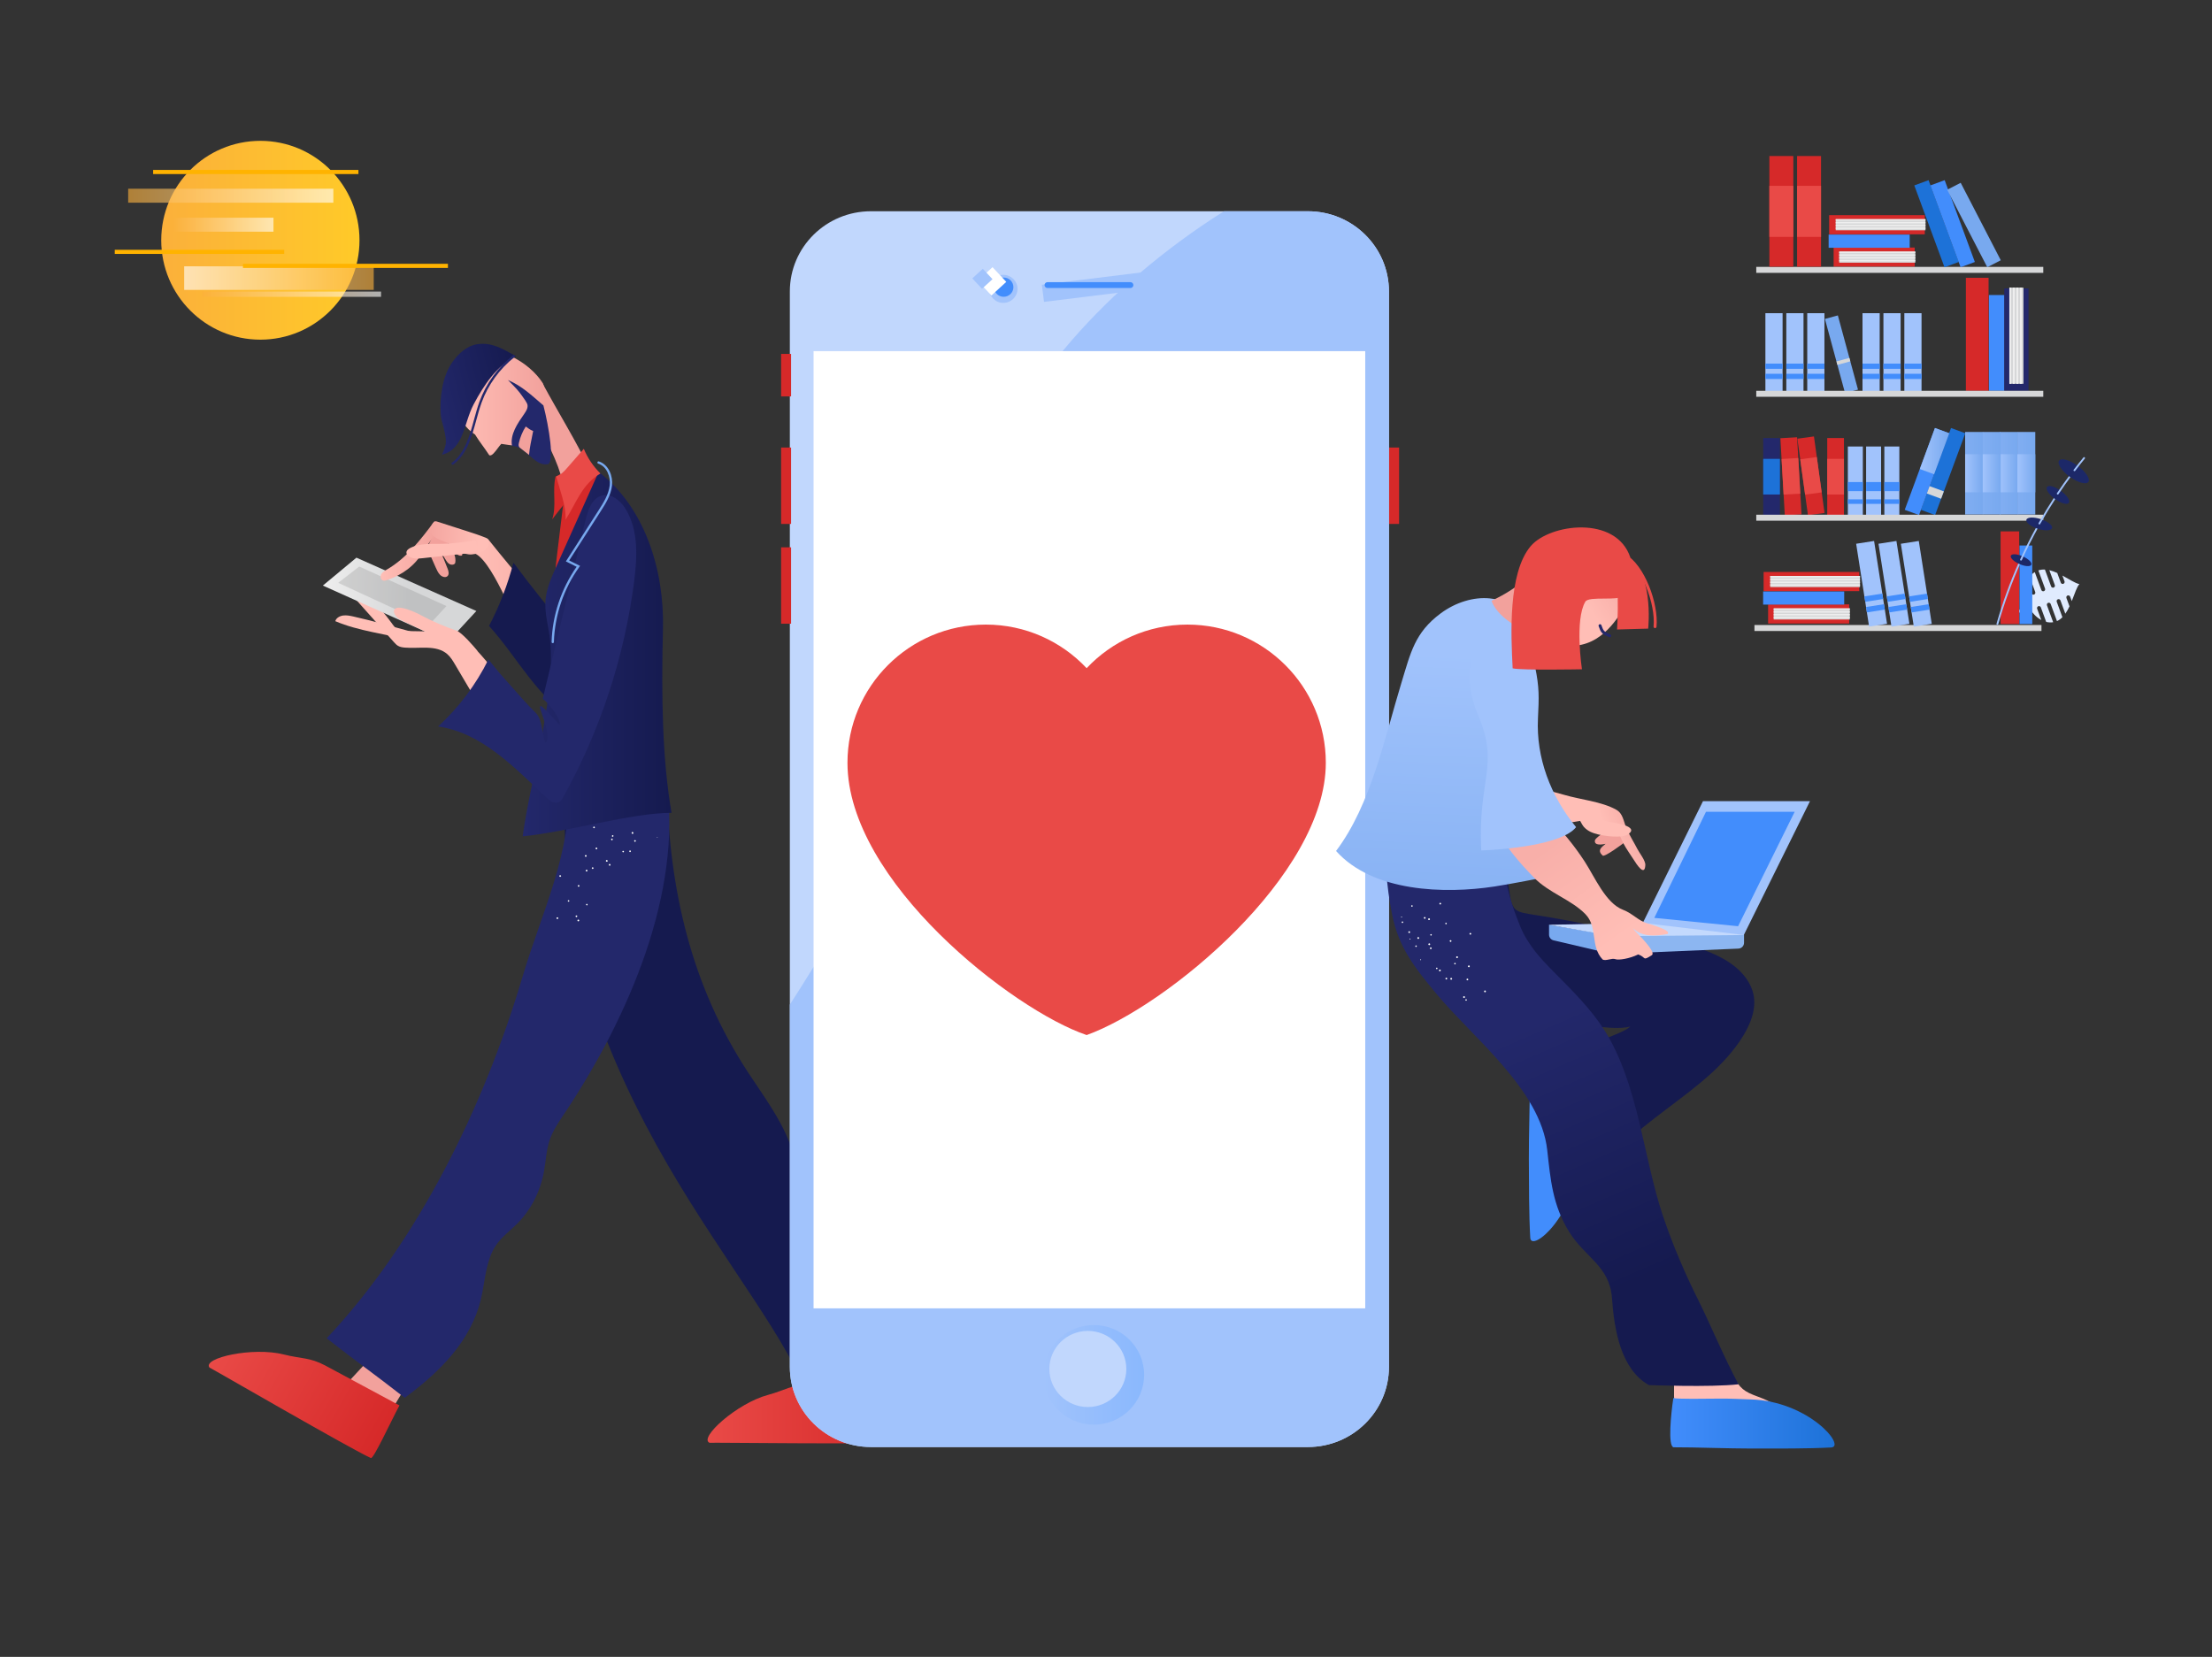 <svg width="586" height="439" viewBox="0 0 586 439" fill="none" xmlns="http://www.w3.org/2000/svg">
<rect x="0" y="0" width="586" height="439" fill="#333333" stroke="none"/>
<path d="M147.173 126.315C146.269 129.867 147.512 134.163 146.274 137.614C147.851 135.637 150.612 131.696 152.866 130.54C152.519 129.358 151.336 123.305 150.412 124.123C149.513 124.92 148.713 125.567 147.173 126.315Z" fill="#D62929"/>
<path d="M119.186 139.907C117.79 140.313 116.395 140.718 114.999 141.124C114.879 140.886 115.074 140.556 115.341 140.544C114.708 141.888 114.076 143.232 113.443 144.577C113.342 144.792 113.238 145.017 113.247 145.254C113.254 145.445 113.332 145.625 113.409 145.8C114.083 147.322 114.756 148.843 115.43 150.364C115.739 151.063 116.059 151.777 116.597 152.322C117.12 152.852 118.061 153.157 118.578 152.62C119.033 152.146 118.843 151.374 118.614 150.759C117.983 149.06 117.277 147.389 116.498 145.752C117.003 146.578 117.508 147.403 118.013 148.229C118.3 148.701 118.609 149.192 119.092 149.462C119.574 149.733 120.284 149.686 120.573 149.216C120.994 147.357 119.805 145.553 118.676 144.014C119.473 144.356 119.857 145.235 120.308 145.973C120.758 146.713 121.555 147.444 122.386 147.196C122.829 145.897 122.158 144.487 121.345 143.38C120.532 142.273 119.531 141.235 119.186 139.907Z" fill="#F2A19C"/>
<path d="M154.535 176.255C153.767 176.222 152.964 176.179 152.301 175.792C151.719 175.454 145.292 174.601 143.326 172.928C142.857 172.528 139.674 170.434 138.412 168.285C136.67 165.319 129.979 147.206 125.176 146.456C125.594 145.472 128.866 143.802 129.284 142.818C133.128 147.619 136.956 152.323 141.137 156.836C145.534 161.585 150.143 166.193 155.445 169.912C156.771 170.841 158.136 171.712 159.463 172.639C160.076 173.067 160.703 173.533 161.031 174.203C161.359 174.874 161.277 175.803 160.654 176.216C160.242 176.489 159.71 176.477 159.216 176.456C157.656 176.39 156.095 176.322 154.535 176.255Z" fill="url(#paint0_linear_330_456)"/>
<path d="M148.008 167.605C148.583 171.338 149.158 175.069 149.732 178.801C154.985 176.324 160.546 174.497 166.247 173.372C165.385 159.163 163.593 145.01 160.884 131.034C160.621 129.673 160.326 128.263 159.496 127.151C157.445 124.408 152.613 124.971 150.745 127.841C149.724 129.41 149.473 131.34 149.248 133.197C148.712 137.619 148.177 142.039 147.64 146.461C147.226 149.875 146.812 153.3 146.853 156.739C146.897 160.384 147.453 164.002 148.008 167.605Z" fill="#D62929"/>
<path d="M161.385 190.064C163.492 188.149 161.442 181.042 159.762 178.745C158.082 176.448 145.157 161.363 136.018 149.082C134.513 154.887 132.34 160.521 129.556 165.836C137.854 175.107 141.101 183.596 154.894 193.702C157.076 195.301 159.385 191.883 161.385 190.064Z" fill="#151A4F"/>
<path d="M215.544 350.825C216.182 351.471 223.105 353.633 224.006 353.754C227.942 354.287 234.512 353.573 234.631 353.674C234.745 353.772 237.556 368.813 236.921 375.271C234.112 375.592 231.635 375.847 228.827 376.168C227.742 376.292 226.612 376.412 225.58 376.053C226.106 371.421 217.367 353.588 215.544 350.825Z" fill="#F2A19C"/>
<path d="M236.652 363.258C226.427 364.622 222.264 363.806 212.065 365.343C204.379 348.587 185.727 326.092 171.122 298.199C152.026 261.73 148.885 236.631 149.573 204.643C156.997 208.286 168.747 211.061 176.599 208.457C177.402 235.951 183.067 261.009 198.125 284.062C202.116 290.174 206.599 296.078 209.203 302.894C211.59 309.14 212.33 315.992 215.389 321.94C218.39 327.777 223.394 332.304 227.297 337.585C232.789 345.018 236.079 354.046 236.652 363.258Z" fill="#151A4F"/>
<path d="M149.152 128.034C147.758 122.057 144.707 116.616 141.693 111.265C141.403 110.75 141.111 110.234 140.821 109.719C140.726 109.549 140.627 109.369 140.631 109.173C140.639 108.862 140.898 108.623 141.134 108.418C142.978 106.812 142.611 103.723 143.727 101.551C147.743 109.028 152.909 117.344 156.086 124.174C153.665 125.249 151.341 126.543 149.152 128.034Z" fill="#F2A19C"/>
<path d="M143.979 108.904C144.099 107.001 144.68 102.868 143.668 101.32C142.074 98.882 139.168 96.146 135.245 94.306C130.441 92.053 127.095 95.316 123.807 99.469C123.144 100.308 122.537 101.199 122.08 102.165C120.301 105.929 121.14 110.763 124.085 113.713C124.627 114.256 125.221 114.723 125.849 115.135C126.962 116.965 128.273 118.551 129.592 120.578C130.195 121.082 131.317 119.504 131.928 118.676C132.233 118.261 132.522 117.916 132.801 117.604C134.124 117.835 135.466 117.993 136.779 118.129C139.66 118.428 142.289 121.341 144.185 119.16C145.484 117.666 143.855 110.877 143.979 108.904Z" fill="url(#paint1_linear_330_456)"/>
<path d="M118.14 99.174C116.337 103.935 116.567 109.767 116.955 111.17C118.608 117.143 118.37 117.538 117.078 120.475C122.955 119.026 122.8 112.174 125.497 107.101C128.194 102.029 131.55 96.932 136.707 94.374C133.309 92.528 130.453 90.641 126.497 91.189C122.719 91.713 119.486 95.618 118.14 99.174Z" fill="url(#paint2_linear_330_456)"/>
<path d="M119.905 123.145C119.814 123.145 119.723 123.104 119.663 123.026C119.562 122.892 119.587 122.703 119.72 122.601C123.186 119.962 124.401 115.514 125.576 111.213C126.01 109.623 126.459 107.98 127.016 106.444C128.745 101.673 131.897 97.312 135.89 94.166C136.023 94.062 136.215 94.084 136.318 94.215C136.422 94.346 136.4 94.537 136.268 94.641C132.362 97.719 129.28 101.984 127.588 106.651C127.04 108.164 126.594 109.795 126.163 111.372C124.961 115.772 123.718 120.321 120.089 123.083C120.035 123.125 119.97 123.145 119.905 123.145Z" fill="#23286B"/>
<path d="M138.91 109.613C139.406 108.9 139.915 108.069 139.728 107.221C139.595 106.618 138.66 105.389 138.303 104.884C137.391 103.595 136.763 102.873 134.553 100.687C138.419 102.357 140.746 104.696 143.958 107.413C145.411 113.032 147.016 122.647 145.086 122.995C141.489 123.61 139.302 118.174 135.652 118.18C135.064 115.093 137.113 112.196 138.91 109.613Z" fill="#23286B"/>
<path d="M137.46 118.267C137.34 117.989 137.394 117.67 137.459 117.374C137.805 115.826 138.426 114.339 139.286 113.003C140.224 113.657 140.193 113.747 141.245 114.198C140.668 117.187 140.332 118.437 140.155 120.532C139.428 119.965 138.702 119.397 137.975 118.83C137.772 118.671 137.562 118.503 137.46 118.267Z" fill="#F2A19C"/>
<path d="M94.141 155.098C93.549 154.683 92.429 155.541 92.525 156.254C92.622 156.969 93.124 157.552 93.605 158.09C97.174 162.09 100.745 166.089 104.314 170.089C104.66 170.475 105.012 170.868 105.461 171.128C105.984 171.43 106.598 171.529 107.199 171.582C111.083 171.926 115.565 170.76 118.498 173.319C119.379 174.089 119.989 175.114 120.584 176.122C123.664 181.338 126.744 186.553 129.824 191.769C130.93 189.222 131.751 186.553 132.268 183.826C132.507 182.559 132.678 181.226 132.277 180.001C131.976 179.079 131.374 178.289 130.771 177.528C128.603 174.794 126.284 172.18 123.826 169.702C123.16 169.03 122.467 168.357 121.611 167.952C120.513 167.431 119.253 167.4 118.037 167.379C114.439 167.317 110.841 167.255 107.244 167.192C106.652 167.181 106.045 167.169 105.493 166.957C104.749 166.673 103.726 164.951 102.51 163.435C99.724 159.966 98.249 157.978 94.141 155.098Z" fill="#FFBEB6"/>
<path d="M118.677 170.039L85.529 155.149L94.426 147.755L126.201 161.888L118.677 170.039Z" fill="url(#paint3_linear_330_456)"/>
<path opacity="0.25" d="M113.681 165.547L89.594 154.421L95.171 150.104L118.271 160.574L113.681 165.547Z" fill="#808080"/>
<path d="M187.968 382.274C185.031 381.006 195.203 371.811 203.436 369.593C207.986 368.367 209.689 366.883 214.401 366.764C219.734 366.629 231.405 366.468 236.737 366.333C236.884 371.801 237.8 382.274 237.016 382.176C231.567 382.715 188.653 382.177 187.968 382.274Z" fill="url(#paint4_linear_330_456)"/>
<path d="M105.019 350.208C105.256 351.083 105.327 355.012 106.053 355.561C109.216 357.954 106.217 359.369 109.381 361.762C109.504 361.855 109.634 361.958 109.686 362.102C109.737 362.243 110.257 362.635 110.184 362.766C106.628 369.132 102.812 374.462 100.83 379.751C98.225 378.654 95.622 377.557 93.018 376.46C92.011 376.036 86.935 373.674 86.215 372.855C88.961 369.081 105.243 353.506 105.019 350.208Z" fill="#F2A19C"/>
<path d="M55.492 362.343C53.561 359.799 66.957 356.78 75.221 358.886C79.787 360.049 82.003 359.592 86.164 361.798C90.874 364.295 101.113 369.876 105.822 372.373C103.249 377.205 98.876 386.772 98.243 386.304C93.232 384.099 56.136 362.594 55.492 362.343Z" fill="url(#paint5_linear_330_456)"/>
<path d="M131.379 329.967C129.022 333.458 128.591 338.044 127.811 342.326C125.834 353.182 118.787 361.867 107.225 370.356C98.955 363.892 94.805 361.054 86.535 354.59C110.535 329.125 128.12 293.573 138.498 258.561C143.422 241.952 151.628 225.606 150.568 208.028C159.691 209.06 167.975 210.917 176.599 207.447C180.657 236.148 166.95 268.906 149.561 294.98C148.052 297.242 146.466 299.505 145.592 302.15C144.704 304.835 144.603 307.754 144.08 310.556C143.105 315.779 140.6 320.634 137.04 324.202C135.134 326.112 132.919 327.686 131.379 329.967Z" fill="#23286B"/>
<path d="M147.266 150.353C151.04 141.918 154.816 133.482 158.591 125.047C170.864 134.387 176.019 151.148 175.63 166.531C175.17 184.706 175.477 201.436 177.903 215.367C167.429 215.346 150.636 220.383 138.465 221.596C140.458 206.255 148.158 182.135 145.344 166.922C144.854 164.273 144.289 161.591 144.526 158.907C144.79 155.911 146.037 153.1 147.266 150.353Z" fill="url(#paint6_linear_330_456)"/>
<path d="M143.777 185.164C147.545 169.451 151.365 153.442 155.134 137.729C155.769 135.077 156.833 131.968 159.485 131.293C162.03 130.645 164.476 132.735 165.819 134.986C169.151 140.573 168.825 147.541 168 153.989C165.444 173.97 159.051 193.457 149.271 211.086C148.959 211.648 148.61 212.24 148.028 212.517C146.902 213.052 145.648 212.149 144.74 211.297C136.255 203.345 127.593 194.108 116.059 192.486C121.547 187.45 126.093 181.398 129.396 174.731C132.087 178.077 132.087 178.077 135.357 181.743C137.142 183.744 139.803 186.807 141.734 188.668C143.665 190.528 143.327 192.977 144.432 196.814C146.558 195.429 142.47 187.202 143.124 187.202C143.043 186.142 147.005 190.822 148.24 192.019C148.682 191.029 146.178 186.925 143.777 185.164Z" fill="#23286B"/>
<path d="M121.373 173.743C122.251 172.852 127.142 173.382 126.394 172.379C125.562 171.266 122.243 167.498 120.916 167.074C118.455 166.286 114.236 164.487 111.973 163.242C109.711 161.997 105.703 160.253 104.597 161.359C103.868 162.089 104.878 163.421 105.734 163.998C106.589 164.575 112.107 167.021 113.005 167.528C117.57 170.105 117.512 170.312 121.373 173.743Z" fill="#FFBEB6"/>
<path d="M146.437 170.408C146.434 170.408 146.431 170.408 146.428 170.408C146.26 170.403 146.128 170.263 146.132 170.096C146.336 163.023 148.689 155.96 152.764 150.164L149.91 148.751L158.576 135.214C159.831 133.255 161.252 131.033 161.529 128.583C161.781 126.363 160.793 123.593 158.469 122.834C158.309 122.782 158.222 122.61 158.274 122.452C158.326 122.293 158.501 122.206 158.658 122.258C161.289 123.117 162.413 126.193 162.135 128.65C161.842 131.241 160.379 133.524 159.09 135.539L150.787 148.508L153.674 149.936L153.466 150.226C149.333 155.978 146.944 163.041 146.74 170.112C146.736 170.277 146.601 170.408 146.437 170.408Z" fill="#78A9EF"/>
<path d="M101.426 153.794C101.77 153.924 102.156 153.821 102.504 153.705C106.38 152.419 110.035 149.86 111.96 146.272C112.503 145.259 115.284 141.769 115.868 140.849C116.451 139.928 116.155 138.341 115.085 138.122C111.483 142.924 107.736 147.855 102.538 150.872C101.967 151.203 101.353 151.537 101.023 152.107C100.691 152.676 100.809 153.56 101.426 153.794Z" fill="url(#paint7_linear_330_456)"/>
<path d="M129.467 143.675C129.432 145.495 127.916 146.609 124.874 146.912C124.184 146.98 121.867 146.579 121.374 145.85C119.845 143.588 116.262 143.582 114.376 141.606C113.541 140.731 113.901 139.871 114.584 138.769C114.703 138.46 115.321 138.042 115.637 138.144C118.269 138.988 120.901 139.832 123.532 140.677C125.253 141.23 126.977 141.783 128.653 142.46C128.895 142.557 129.148 142.667 129.299 142.879C129.459 143.104 129.472 143.399 129.467 143.675Z" fill="url(#paint8_linear_330_456)"/>
<path d="M108.665 145.195C108.17 145.446 107.636 145.871 107.667 146.454C107.687 146.841 107.961 147.162 108.263 147.381C109.312 148.142 110.695 148.034 111.958 147.898C115.309 147.536 118.66 147.172 122.011 146.81C123.573 146.641 125.179 146.458 126.57 145.681C126.444 145.034 126.318 144.386 126.192 143.739C126.164 143.595 126.131 143.442 126.028 143.344C125.89 143.214 125.682 143.23 125.499 143.254C122.746 143.619 119.99 144.037 117.216 144.098C114.32 144.161 111.278 143.867 108.665 145.195Z" fill="#FFBEB6"/>
<path d="M147.354 126.194C148.2 129.631 150.033 133.943 149.823 137.716C152.927 132.818 154.092 128.45 159.066 125.452C157.179 123.597 155.671 121.36 154.661 118.917C153.195 120.598 151.73 122.28 150.264 123.962C149.448 124.897 148.558 125.881 147.354 126.194Z" fill="#E94A47"/>
<path d="M88.829 164.583C95.018 167.227 102.03 167.902 108.606 169.688C109.423 169.91 110.287 170.152 111.118 169.974C111.949 169.797 112.674 169.01 112.354 168.314C110.822 167.887 109.29 167.461 107.758 167.034C103.088 165.734 98.416 164.433 93.672 163.36C92.757 163.153 91.809 162.953 90.876 163.086C89.945 163.22 89.025 163.773 88.829 164.583Z" fill="#FFBEB6"/>
<path d="M168.169 222.597C168.045 222.637 167.97 222.743 168.01 222.866C168.05 222.988 168.156 223.064 168.28 223.024C168.403 222.984 168.479 222.878 168.439 222.755C168.4 222.632 168.293 222.557 168.169 222.597ZM148.512 231.916C148.407 231.842 148.282 231.881 148.208 231.987C148.133 232.092 148.172 232.216 148.279 232.29C148.385 232.365 148.508 232.326 148.583 232.22C148.716 232.122 148.619 231.99 148.512 231.916ZM153.404 234.534C153.298 234.46 153.174 234.499 153.1 234.605C153.025 234.71 153.065 234.834 153.171 234.909C153.277 234.983 153.401 234.944 153.475 234.838C153.542 234.789 153.51 234.609 153.404 234.534ZM157.864 224.605C157.789 224.711 157.772 224.826 157.812 224.949C157.918 225.023 158.033 225.041 158.157 225.001C158.232 224.896 158.249 224.781 158.201 224.715C158.112 224.526 157.997 224.509 157.864 224.605ZM161.375 228.948C161.3 229.053 161.282 229.168 161.323 229.292C161.428 229.366 161.543 229.384 161.668 229.344C161.742 229.238 161.76 229.123 161.711 229.057C161.623 228.869 161.451 228.842 161.375 228.948ZM147.691 243.042C147.576 243.025 147.444 243.121 147.427 243.236C147.409 243.351 147.506 243.483 147.621 243.5C147.737 243.518 147.869 243.421 147.886 243.306C147.904 243.191 147.806 243.059 147.691 243.042ZM153.244 243.651C153.128 243.634 152.996 243.731 152.979 243.845C152.962 243.96 153.059 244.092 153.174 244.109C153.289 244.126 153.421 244.03 153.438 243.915C153.456 243.801 153.359 243.668 153.244 243.651ZM162.187 221.337C162.121 221.385 162.037 221.549 162.143 221.623C162.192 221.689 162.356 221.773 162.43 221.666C162.497 221.618 162.581 221.455 162.474 221.38C162.435 221.257 162.32 221.239 162.187 221.337ZM164.969 225.451C164.902 225.499 164.819 225.662 164.925 225.737C164.973 225.803 165.08 225.878 165.212 225.78C165.278 225.732 165.353 225.625 165.255 225.494C165.15 225.42 165.035 225.402 164.969 225.451ZM150.678 238.515C150.563 238.497 150.44 238.537 150.422 238.652C150.405 238.767 150.453 238.833 150.56 238.908C150.675 238.925 150.798 238.885 150.816 238.77C150.832 238.655 150.793 238.533 150.678 238.515ZM155.528 239.486C155.413 239.468 155.29 239.508 155.272 239.623C155.254 239.738 155.303 239.804 155.41 239.879C155.525 239.896 155.648 239.856 155.666 239.741C155.683 239.627 155.643 239.504 155.528 239.486ZM157.124 229.826C157.018 229.751 156.894 229.791 156.82 229.897C156.745 230.002 156.785 230.126 156.891 230.2C156.997 230.275 157.121 230.235 157.195 230.129C157.271 230.024 157.23 229.9 157.124 229.826ZM157.482 219.039C157.376 218.965 157.252 219.004 157.177 219.11C157.103 219.215 157.142 219.339 157.248 219.414C157.354 219.488 157.478 219.449 157.553 219.343C157.627 219.238 157.587 219.114 157.482 219.039ZM162.228 222.222C162.123 222.147 161.998 222.187 161.924 222.293C161.849 222.398 161.889 222.522 161.995 222.596C162.101 222.671 162.225 222.631 162.299 222.526C162.374 222.42 162.335 222.296 162.228 222.222ZM167.042 225.356C166.936 225.281 166.812 225.321 166.737 225.426C166.663 225.532 166.702 225.656 166.808 225.73C166.914 225.805 167.038 225.765 167.113 225.659C167.13 225.544 167.09 225.422 167.042 225.356ZM152.645 242.564C152.522 242.604 152.446 242.71 152.486 242.833C152.526 242.956 152.633 243.031 152.756 242.991C152.879 242.951 152.955 242.845 152.915 242.723C152.933 242.608 152.77 242.524 152.645 242.564ZM174.268 221.942C174.171 221.809 174.056 221.792 173.923 221.89L174.268 221.942ZM155.441 230.449C155.326 230.431 155.194 230.528 155.177 230.643C155.159 230.757 155.256 230.89 155.371 230.907C155.487 230.924 155.619 230.828 155.636 230.713C155.654 230.598 155.556 230.466 155.441 230.449ZM155.215 226.547C155.1 226.529 154.967 226.626 154.95 226.741C154.933 226.855 155.03 226.988 155.145 227.005C155.26 227.022 155.384 226.982 155.41 226.811C155.427 226.696 155.33 226.564 155.215 226.547ZM160.777 227.861C160.662 227.843 160.529 227.94 160.512 228.055C160.495 228.169 160.535 228.293 160.707 228.319C160.823 228.336 160.955 228.24 161.03 228.133C160.989 228.01 160.892 227.878 160.777 227.861ZM167.672 220.47C167.566 220.396 167.442 220.435 167.367 220.541C167.292 220.647 167.332 220.771 167.429 220.902C167.535 220.976 167.659 220.937 167.791 220.84C167.818 220.668 167.778 220.545 167.672 220.47ZM168.333 222.681C168.218 222.663 168.152 222.712 168.085 222.76C168.068 222.875 168.116 222.941 168.165 223.007C168.28 223.025 168.346 222.976 168.412 222.928C168.431 222.812 168.39 222.69 168.333 222.681Z" fill="white"/>
<path d="M346.483 383.393H230.719C218.858 383.393 209.242 373.881 209.242 362.15V77.217C209.242 65.484 218.857 55.973 230.719 55.973H346.482C358.343 55.973 367.959 65.485 367.959 77.217V362.15C367.96 373.882 358.343 383.393 346.483 383.393Z" fill="#C1D7FD"/>
<path d="M265.798 80.251C267.873 80.251 269.556 78.587 269.556 76.534C269.556 74.481 267.873 72.817 265.798 72.817C263.722 72.817 262.04 74.481 262.04 76.534C262.04 78.587 263.722 80.251 265.798 80.251Z" fill="#A1C3FC"/>
<path d="M346.483 55.972H324.261C323.121 56.674 322.001 57.394 320.904 58.12C291.788 77.402 266.746 104.703 257.003 137.995C253.075 151.414 251.715 165.425 248.728 179.08C241.892 210.346 226.66 239.207 209.244 266.175V362.149C209.244 373.882 218.859 383.393 230.72 383.393H346.484C358.345 383.393 367.961 373.88 367.961 362.149V77.217C367.96 65.484 358.344 55.972 346.483 55.972Z" fill="#A1C3FC"/>
<path d="M289.76 377.463C297.127 377.463 303.099 371.556 303.099 364.27C303.099 356.983 297.127 351.076 289.76 351.076C282.394 351.076 276.422 356.983 276.422 364.27C276.422 371.556 282.394 377.463 289.76 377.463Z" fill="url(#paint9_linear_330_456)"/>
<path d="M276.004 75.438L302.737 72.138L303.311 76.686L276.577 79.985L276.004 75.438Z" fill="#A1C3FC"/>
<path d="M361.674 93.038H215.529V346.653H361.674V93.038Z" fill="white"/>
<path d="M288.189 372.8C293.819 372.8 298.383 368.285 298.383 362.715C298.383 357.146 293.819 352.631 288.189 352.631C282.559 352.631 277.994 357.146 277.994 362.715C277.994 368.285 282.559 372.8 288.189 372.8Z" fill="#C1D7FD"/>
<path d="M299.47 76.312H277.502C277.068 76.312 276.717 75.964 276.717 75.535C276.717 75.106 277.068 74.758 277.502 74.758H299.47C299.905 74.758 300.256 75.106 300.256 75.535C300.256 75.964 299.904 76.312 299.47 76.312Z" fill="#428DFC"/>
<path d="M265.891 78.632C267.315 78.632 268.469 77.49 268.469 76.082C268.469 74.673 267.315 73.531 265.891 73.531C264.467 73.531 263.312 74.673 263.312 76.082C263.312 77.49 264.467 78.632 265.891 78.632Z" fill="#428DFC"/>
<path d="M209.571 93.77H206.931V105.031H209.571V93.77Z" fill="#D62929"/>
<path d="M209.571 118.578H206.931V138.817H209.571V118.578Z" fill="#D62929"/>
<path d="M370.645 118.578H368.005V138.817H370.645V118.578Z" fill="#D62929"/>
<path d="M209.571 145.017H206.931V165.256H209.571V145.017Z" fill="#D62929"/>
<path d="M262.943 70.794L266.583 74.685L262.65 78.287L259.009 74.397L262.943 70.794Z" fill="white"/>
<path d="M260.362 71.216L262.937 73.966L260.156 76.512L257.582 73.762L260.362 71.216Z" fill="#A1C3FC"/>
<path d="M426.822 285.036C422.949 287.111 420.094 285.947 416.1 286.555C410.78 287.366 412.461 290.549 412.701 294.967C413.097 302.263 411.887 309.697 412.868 316.636C416.042 314.709 417.55 311.99 418.766 308.624C420.182 304.707 420.897 303.886 424.509 301.758C427.661 299.901 430.469 297.887 433.735 296.247C436.732 294.742 441.15 293.755 443.434 291.4C441.713 287.951 441.59 284.357 440.909 280.748C436.316 281.463 431.032 285.221 426.822 285.036Z" fill="#FFBEB6"/>
<path d="M418.327 286.17C414.095 285.554 405.634 284.746 405.267 286.265C405.311 291.923 404.992 300.761 405.022 307.051C405.054 313.942 405.026 321.412 405.392 327.944C405.62 332.024 417.702 321.983 418.06 306.575C418.133 303.453 418.289 301.666 418.236 297.991C418.18 294.138 418.051 287.578 418.327 286.17Z" fill="#428DFC"/>
<path d="M430.862 222.812C429.563 223.85 425.12 227.098 424.575 226.7C423.074 225.31 424.2 224.526 425.357 223.575C424.507 223.762 422.263 224.141 422.527 222.661C422.649 221.985 425.199 220.415 425.654 219.904C427.117 218.255 427.193 217.682 428.921 219.327C429.756 220.121 430.985 221.983 430.862 222.812Z" fill="#F2A19C"/>
<path d="M392.152 202.62C395.298 204.164 398.179 205.952 401.694 207.101C405.89 208.471 410.238 209.378 414.473 210.625C418.699 211.87 424.306 212.376 428.139 214.518C430.006 215.561 430.041 217.499 430.921 219.532C431.729 221.399 432.861 223.168 433.775 224.949C434.33 226.033 435.946 228.009 435.88 229.22C435.708 232.413 433.517 228.904 432.851 227.861C431.899 226.369 430.867 224.97 430.036 223.395C429.287 221.976 428.55 219.455 427.166 218.576C426.195 217.96 423.456 217.12 422.303 217.036C420.535 216.908 408.555 219.634 406.936 218.736C405.294 217.824 400.29 218.115 398.377 218.153C395.476 218.211 389.839 216.464 388.641 215.246C387.953 214.547 387.398 213.485 386.706 212.722C385.141 210.997 384.293 209.089 383.739 206.839C383.249 204.848 382.428 202.662 383.588 201.068C384.588 199.694 387.173 198.4 388.806 198.18C389.416 199.38 391.094 202.101 392.152 202.62Z" fill="url(#paint10_linear_330_456)"/>
<path d="M461.727 248.227H433.383L451.157 212.267H479.502L461.727 248.227Z" fill="#A1C3FC"/>
<path d="M460.454 245.407L438.254 243.198L451.948 215.087H475.441L460.454 245.407Z" fill="#428DFC"/>
<path d="M442.197 361.948C444.261 365.821 443.082 368.665 443.675 372.655C444.465 377.968 447.661 376.303 452.089 376.083C459.401 375.718 466.845 376.956 473.801 376.007C471.883 372.83 469.166 371.314 465.798 370.087C461.879 368.658 461.059 367.939 458.943 364.326C457.095 361.173 455.089 358.361 453.46 355.095C451.964 352.097 450.994 347.685 448.643 345.395C445.181 347.098 441.579 347.206 437.961 347.87C438.657 352.457 442.4 357.747 442.197 361.948Z" fill="#FFBEB6"/>
<path d="M400.117 229.328C399.003 232.377 399.514 233.579 399.933 236.726C400.576 241.551 401.718 241.652 406.677 242.421C417.086 244.036 428.956 246.675 439.357 248.634C447.487 250.165 460.461 252.982 464.042 261.877C467.273 269.904 458.594 279.675 453.013 284.683C445.565 291.368 437.009 296.54 429.821 303.516C425.21 307.99 418.466 315.469 416.176 321.396C416.921 316.958 414.865 310.256 414.182 305.657C413.341 300.002 412.766 295.357 415.494 289.987C416.592 287.826 420.137 284.508 421.991 282.96C424.864 280.558 421.509 276.713 424.248 275.62C433.001 272.125 430.15 272.976 434.412 270.143C432.522 274.741 417.476 270.922 413.419 270.108C406.271 268.673 399.056 268.495 391.964 267.004C388.162 266.204 383.828 265.78 381.322 262.304C379.04 259.139 375.659 254.382 374.802 250.742C372.607 241.434 373.657 232.728 374.006 223.354C381.253 227.84 392.105 226.529 400.441 228.747C399.718 228.06 401.044 229.74 400.117 229.328Z" fill="#151A4F"/>
<path d="M368.364 218.621C366.049 224.703 367.453 235.439 368.769 242.187C370.498 251.051 374.807 256.389 380.39 263.151C390.065 274.87 408.112 288.64 409.89 304.705C410.756 312.529 411.303 319.273 415.672 326.355C419.826 333.091 426.44 335.455 427.037 343.896C427.633 352.328 429.371 362.793 436.812 366.983C436.812 366.983 453.094 367.616 460.566 366.772C456.76 359.737 452.949 350.544 449.988 344.63C446.332 337.326 443.145 329.879 440.572 322.243C435.296 306.587 434.032 287.101 425.014 272.917C421.497 267.385 416.695 262.635 412.131 258.02C409.798 255.661 407.558 253.395 405.727 250.774C403.674 247.836 403.063 246.396 401.748 242.938C398.92 235.502 397.024 226.227 399.203 218.695C388.92 218.721 378.574 219.01 368.46 218.225C368.84 217.491 367.949 219.337 368.364 218.621Z" fill="url(#paint11_linear_330_456)"/>
<path d="M381.663 162.515C374.79 167.612 373.708 172.916 371.261 180.92C366.811 195.471 363.226 213.164 353.948 225.47C363.69 236.371 382.738 236.891 395.826 234.895C400.561 234.174 408.492 232.584 408.492 232.584C408.492 232.584 402.081 220.133 401.426 216.075C400.066 207.643 400.062 200.444 400.998 192.09C401.803 184.894 402.629 177.799 403.884 170.986C405.036 164.73 402.915 159.386 394.681 158.548C390.432 158.116 385.635 159.57 381.663 162.515Z" fill="url(#paint12_linear_330_456)"/>
<path d="M405.696 151.81C402.785 155.106 398.572 157.577 395.118 159.186C396.409 162.666 400.756 165.935 404.602 167.091C407.04 163.648 409.761 164.467 412.432 161.233C409.445 158.805 407.635 156.069 406.37 152.346C406.321 153.618 405.238 150.584 405.696 151.81Z" fill="#F2A19C"/>
<path d="M443.297 370.431C442.663 374.651 441.817 383.094 443.337 383.466C449.006 383.446 457.859 383.801 464.161 383.798C471.066 383.794 478.55 383.854 485.096 383.516C489.184 383.305 479.174 371.205 463.738 370.782C460.611 370.697 458.82 370.534 455.138 370.571C451.28 370.611 444.707 370.713 443.297 370.431Z" fill="url(#paint13_linear_330_456)"/>
<path d="M460.537 251.339L425.739 252.811V247.738H462.027V249.788C462.027 250.619 461.37 251.304 460.537 251.339Z" fill="#8CB6F1"/>
<path d="M429.822 253.43L411.572 249.152C410.869 248.987 410.371 248.361 410.371 247.64V245.019L429.822 248.355V253.43Z" fill="#78A9EF"/>
<path d="M412.194 147.309C416.06 142.058 421.708 140.885 428.272 144.204C433.427 146.812 433.672 155.996 429.648 162.02C427.534 165.184 422.356 173.313 412.299 170.553C404.254 168.345 408.835 155.19 409.914 151.007C409.796 151.538 411.663 146.899 412.194 147.309Z" fill="url(#paint14_linear_330_456)"/>
<path d="M426.4 149.813C429.527 149.552 428.391 166.788 428.391 166.788L436.632 166.557C436.632 166.557 438.456 149.955 429.679 146.693C428.252 147.873 427.543 148.327 426.4 149.813Z" fill="#E94A47"/>
<path d="M438.45 166.424C438.437 166.424 438.425 166.423 438.411 166.422C438.198 166.401 438.041 166.212 438.062 165.998C438.634 160.139 434.932 150.142 430.215 147.553C430.028 147.45 429.958 147.214 430.062 147.026C430.167 146.837 430.403 146.77 430.591 146.873C435.673 149.663 439.436 159.934 438.838 166.074C438.818 166.273 438.648 166.424 438.45 166.424Z" fill="#E94A47"/>
<path d="M417.635 216.211C418.18 216.311 418.919 218.36 419.624 219.123C420.648 220.233 421.872 220.708 423.276 221.059C425.086 221.511 429.584 222.157 431.251 221.079C434.614 218.905 427.398 217.932 426.194 217.763C424.175 217.481 419.582 214.581 418.157 216.101C418.307 216.007 417.485 216.303 417.635 216.211Z" fill="#FFBEB6"/>
<path d="M435.179 244.541L410.256 245.023L427.361 248.051L462.027 247.737L435.179 244.541Z" fill="#C3D9FD"/>
<path d="M436.208 244.581C434.021 243.922 432.446 241.992 429.945 241.043C425.363 239.306 422.424 232.266 419.815 228.271C416.889 223.791 414.08 220.484 410.478 216.727C407.546 213.668 404.218 208.622 400.479 206.609C400.507 206.817 400.533 207.085 400.564 207.274C397.308 207.812 395.424 205.065 394.251 209.284C393.617 211.567 395.38 216.826 396.236 218.846C398.399 223.942 402.545 228.57 406.339 232.48C410.374 236.636 416.226 238.334 420.006 242.213C423.345 245.64 421.246 250.712 424.55 254.209C425.387 254.734 426.952 253.762 427.969 254.142C428.814 254.458 431.751 253.996 433.99 252.881C436.201 253.661 435.011 254.73 437.621 253.068C438.519 252.396 435.996 249.513 433.089 246.598C432.948 246.394 432.794 246.172 432.613 245.917C434.929 248.295 438.449 248.053 441.756 247.471C442.523 246.767 440.425 245.852 436.208 244.581Z" fill="url(#paint15_linear_330_456)"/>
<path d="M400.341 206.53C400.388 206.554 400.433 206.583 400.479 206.608C400.44 206.314 400.4 206.148 400.341 206.53Z" fill="url(#paint16_linear_330_456)"/>
<path d="M398.636 167.608C403.564 167.35 405.269 169.807 406.676 176.669C407.816 182.227 407.713 184.62 407.433 190.377C406.934 200.684 410.715 210.836 417.535 219.154C413.815 223.879 398.076 225.133 392.411 225.335C391.426 206.456 397.306 203.022 391.633 189.612C386.706 177.963 389.785 168.073 398.636 167.608Z" fill="#A1C3FC"/>
<path d="M431.912 147.715C428.14 136.421 410.53 138.775 405.509 144.703C399.475 151.827 400.278 168.222 400.732 177.078C403.095 177.644 419.088 177.329 419.088 177.329C419.088 177.329 417.11 164.269 419.985 159.417C420.935 157.812 428.891 159.406 430.457 157.721C433.074 154.907 431.199 147.893 431.912 147.715Z" fill="#E94A47"/>
<path d="M426.453 168.837C426.404 168.837 426.354 168.827 426.307 168.808C424.326 168.003 424.074 167.506 423.509 165.903C423.438 165.7 423.544 165.479 423.747 165.407C423.953 165.335 424.173 165.443 424.244 165.645C424.75 167.082 424.855 167.38 426.6 168.089C426.799 168.17 426.895 168.396 426.813 168.594C426.752 168.745 426.606 168.837 426.453 168.837Z" fill="#23286B"/>
<path d="M376.468 254.285C376.467 254.219 376.412 254.166 376.346 254.167C376.28 254.168 376.227 254.223 376.228 254.289C376.228 254.355 376.284 254.408 376.35 254.407C376.416 254.406 376.47 254.353 376.468 254.285ZM371.389 243.065C371.437 243.017 371.436 242.938 371.387 242.891C371.344 242.846 371.273 242.845 371.228 242.888C371.224 242.891 371.221 242.896 371.217 242.9C371.171 242.945 371.17 243.019 371.215 243.067C371.264 243.113 371.343 243.113 371.389 243.065ZM373.595 248.912C373.654 248.88 373.682 248.809 373.658 248.747C373.629 248.684 373.555 248.656 373.492 248.684C373.429 248.713 373.401 248.787 373.43 248.85C373.462 248.91 373.532 248.936 373.595 248.912ZM389.607 247.625C389.726 247.579 389.786 247.447 389.742 247.327C389.703 247.21 389.578 247.147 389.461 247.184C389.458 247.186 389.454 247.186 389.45 247.188C389.331 247.234 389.271 247.367 389.315 247.486C389.357 247.604 389.488 247.667 389.607 247.625ZM384.37 249.544C384.489 249.497 384.548 249.363 384.5 249.244C384.454 249.127 384.323 249.068 384.205 249.112C384.086 249.154 384.023 249.283 384.065 249.402C384.116 249.522 384.247 249.583 384.37 249.544ZM379.121 251.462C379.24 251.419 379.301 251.29 379.258 251.172C379.258 251.17 379.256 251.167 379.255 251.165C379.217 251.048 379.092 250.985 378.975 251.022C378.971 251.024 378.967 251.024 378.963 251.026C378.844 251.074 378.783 251.206 378.821 251.329C378.869 251.445 379.002 251.505 379.121 251.462ZM388.968 259.52C388.97 259.393 388.868 259.29 388.741 259.289C388.614 259.287 388.511 259.389 388.51 259.516C388.509 259.639 388.607 259.742 388.731 259.746C388.858 259.747 388.964 259.647 388.968 259.52ZM383.388 259.29C383.389 259.165 383.288 259.061 383.161 259.06C383.034 259.058 382.931 259.16 382.93 259.287C382.929 259.41 383.027 259.513 383.151 259.517C383.277 259.518 383.383 259.418 383.388 259.29ZM381.707 239.595C381.799 239.507 381.803 239.362 381.716 239.268C381.632 239.176 381.489 239.17 381.397 239.253C381.397 239.253 381.396 239.253 381.396 239.254C381.301 239.331 381.287 239.471 381.363 239.565C381.367 239.569 381.371 239.573 381.375 239.579C381.465 239.669 381.609 239.677 381.707 239.595ZM377.595 243.371C377.686 243.282 377.693 243.137 377.611 243.04C377.522 242.948 377.377 242.944 377.284 243.031C377.19 243.116 377.185 243.261 377.271 243.355C377.272 243.355 377.273 243.357 377.273 243.357C377.357 243.45 377.5 243.456 377.592 243.374C377.593 243.372 377.594 243.371 377.595 243.371ZM373.489 247.141C373.581 247.061 373.591 246.921 373.51 246.83C373.507 246.828 373.505 246.824 373.502 246.822C373.42 246.727 373.275 246.716 373.179 246.798C373.176 246.8 373.173 246.804 373.171 246.806C373.077 246.893 373.072 247.04 373.159 247.133C373.246 247.226 373.394 247.231 373.486 247.144C373.487 247.142 373.488 247.141 373.489 247.141ZM388.599 264.974C388.614 264.862 388.536 264.759 388.424 264.742C388.313 264.726 388.209 264.804 388.192 264.916C388.176 265.028 388.255 265.131 388.367 265.148C388.477 265.162 388.581 265.085 388.599 264.974ZM383.203 244.856C383.293 244.782 383.31 244.653 383.241 244.559C383.176 244.471 383.051 244.453 382.963 244.519C382.961 244.521 382.958 244.523 382.956 244.524C382.864 244.59 382.844 244.719 382.911 244.81C382.911 244.811 382.912 244.812 382.913 244.813C382.984 244.9 383.11 244.919 383.203 244.856ZM379.234 247.85C379.323 247.781 379.338 247.654 379.271 247.565C379.205 247.478 379.08 247.459 378.992 247.525C378.99 247.527 378.988 247.529 378.985 247.53C378.893 247.596 378.873 247.725 378.939 247.816C378.94 247.817 378.941 247.818 378.942 247.819C379.015 247.907 379.145 247.921 379.234 247.85ZM375.257 250.861C375.348 250.795 375.369 250.666 375.302 250.575L375.3 250.572C375.239 250.485 375.117 250.464 375.029 250.525C375.024 250.528 375.018 250.533 375.014 250.537C374.922 250.603 374.902 250.732 374.968 250.823C374.969 250.824 374.969 250.825 374.97 250.826C375.041 250.911 375.166 250.927 375.257 250.861ZM385.504 255.518C385.613 255.485 385.676 255.373 385.646 255.263C385.618 255.154 385.507 255.089 385.398 255.117C385.289 255.147 385.222 255.258 385.244 255.369C385.276 255.48 385.391 255.547 385.504 255.518ZM380.678 256.771C380.784 256.747 380.852 256.642 380.828 256.536C380.827 256.532 380.825 256.528 380.825 256.524C380.797 256.416 380.687 256.35 380.578 256.378C380.468 256.409 380.401 256.519 380.424 256.63C380.455 256.738 380.568 256.801 380.678 256.771ZM374.231 240.151C374.288 240.06 374.259 239.94 374.168 239.883C374.164 239.881 374.161 239.879 374.157 239.877C374.061 239.817 373.935 239.847 373.875 239.942C373.874 239.945 373.872 239.947 373.871 239.948C373.818 240.049 373.852 240.171 373.95 240.23C374.046 240.286 374.17 240.254 374.227 240.159C374.229 240.157 374.229 240.153 374.231 240.151ZM371.712 244.448C371.77 244.349 371.738 244.223 371.64 244.162C371.539 244.107 371.412 244.143 371.357 244.244C371.304 244.339 371.334 244.461 371.427 244.52C371.521 244.579 371.647 244.552 371.707 244.458C371.708 244.455 371.71 244.451 371.712 244.448ZM393.468 262.904C393.593 262.864 393.666 262.734 393.632 262.607C393.598 262.48 393.468 262.405 393.342 262.438C393.216 262.476 393.143 262.608 393.178 262.735C393.212 262.862 393.341 262.937 393.468 262.904ZM387.912 264.409C388.039 264.376 388.115 264.245 388.081 264.119C388.048 263.994 387.917 263.917 387.791 263.951C387.664 263.984 387.589 264.115 387.622 264.241C387.656 264.368 387.786 264.442 387.912 264.409ZM378.785 243.668C378.848 243.55 378.809 243.404 378.694 243.335C378.577 243.273 378.431 243.318 378.37 243.435C378.31 243.549 378.35 243.689 378.46 243.753C378.574 243.817 378.717 243.779 378.785 243.668ZM375.927 248.653C375.99 248.538 375.952 248.396 375.84 248.327C375.726 248.261 375.58 248.3 375.514 248.414C375.448 248.528 375.487 248.674 375.601 248.74C375.716 248.802 375.86 248.764 375.927 248.653ZM386.151 253.8C386.25 253.715 386.268 253.568 386.193 253.462C386.11 253.362 385.962 253.346 385.86 253.427C385.755 253.503 385.734 253.65 385.811 253.754C385.811 253.754 385.813 253.756 385.814 253.758C385.895 253.863 386.046 253.881 386.151 253.8ZM381.595 257.317C381.7 257.236 381.719 257.085 381.638 256.98V256.979C381.559 256.878 381.412 256.861 381.312 256.941C381.208 257.02 381.189 257.168 381.268 257.271C381.344 257.374 381.491 257.394 381.595 257.317ZM389.268 256.22C389.371 256.142 389.392 255.995 389.314 255.89C389.235 255.785 389.088 255.766 388.983 255.844C388.882 255.92 388.858 256.063 388.932 256.166C389.01 256.274 389.16 256.297 389.268 256.22ZM384.591 259.53C384.697 259.452 384.721 259.303 384.644 259.196C384.566 259.093 384.423 259.068 384.315 259.138C384.209 259.218 384.183 259.366 384.255 259.477C384.335 259.582 384.482 259.605 384.591 259.53ZM378.84 250.315C378.907 250.201 378.872 250.054 378.76 249.985C378.65 249.918 378.504 249.951 378.437 250.061C378.364 250.165 378.391 250.31 378.496 250.381C378.499 250.384 378.501 250.385 378.505 250.386C378.615 250.459 378.762 250.429 378.835 250.32C378.837 250.319 378.839 250.317 378.84 250.315Z" fill="white"/>
<path d="M68.975 89.995C83.479 89.995 95.236 78.202 95.236 63.655C95.236 49.108 83.479 37.315 68.975 37.315C54.471 37.315 42.714 49.108 42.714 63.655C42.714 78.202 54.471 89.995 68.975 89.995Z" fill="url(#paint17_linear_330_456)"/>
<path opacity="0.62" d="M88.31 50.004H33.955V53.706H88.31V50.004Z" fill="url(#paint18_linear_330_456)"/>
<path opacity="0.62" d="M100.953 77.255H53.651V78.646H100.953V77.255Z" fill="url(#paint19_linear_330_456)"/>
<path opacity="0.62" d="M99.011 70.56H48.791V76.808H99.011V70.56Z" fill="url(#paint20_linear_330_456)"/>
<path opacity="0.62" d="M72.447 57.685H45.934V61.387H72.447V57.685Z" fill="url(#paint21_linear_330_456)"/>
<path d="M94.959 45.021H40.57V46.117H94.959V45.021Z" fill="#FFB300"/>
<path d="M75.288 66.184H30.399V67.28H75.288V66.184Z" fill="#FFB300"/>
<path d="M118.665 69.894H64.36V70.99H118.665V69.894Z" fill="#FFB300"/>
<path d="M543.378 155.373L541.738 150.905C541.147 150.876 540.565 150.94 540.001 151.13L541.773 155.96C541.872 156.231 541.733 156.531 541.462 156.631C541.19 156.73 540.89 156.591 540.79 156.32L539.051 151.579C538.524 151.909 538.072 152.344 537.701 152.859L539.168 156.858C539.268 157.129 539.129 157.429 538.857 157.529C538.586 157.628 538.285 157.489 538.186 157.218L537.033 154.077C536.371 155.713 536.332 157.786 537.079 159.821C537.096 159.869 537.114 159.916 537.133 159.963C536.749 160.184 536.375 160.423 536.015 160.687C535.006 161.427 533.706 162.683 533.239 164.462L533.745 164.594C534.172 162.963 535.383 161.798 536.324 161.108C536.648 160.87 536.987 160.652 537.336 160.449C538.119 162.182 539.372 163.53 540.774 164.275L539.679 161.29C539.579 161.019 539.718 160.719 539.989 160.619C540.261 160.52 540.561 160.659 540.661 160.931L542.072 164.777C542.687 164.929 543.312 164.963 543.923 164.862L542.283 160.392C542.184 160.121 542.323 159.821 542.594 159.722C542.865 159.623 543.165 159.761 543.265 160.033L544.928 164.564C545.463 164.327 545.942 163.972 546.371 163.536L544.87 159.445C544.77 159.174 544.909 158.874 545.181 158.775C545.452 158.676 545.752 158.814 545.852 159.085L547.142 162.601C547.559 162.01 547.922 161.345 548.248 160.656L547.439 158.449C547.339 158.178 547.478 157.878 547.75 157.778C548.021 157.679 548.321 157.818 548.421 158.09L548.852 159.265C549.649 157.289 550.214 155.4 550.879 154.769C549.752 154.532 548.146 153.454 546.368 152.496L546.926 154.017C547.026 154.288 546.887 154.588 546.615 154.688C546.344 154.787 546.044 154.648 545.944 154.377L545.003 151.812C544.314 151.499 543.612 151.237 542.912 151.074L544.357 155.013C544.456 155.283 544.317 155.583 544.046 155.683C543.778 155.783 543.477 155.644 543.378 155.373Z" fill="#E0EBFE"/>
<path d="M507.239 65.59H485.762V70.666H507.239V65.59Z" fill="#D62929"/>
<path d="M505.917 62.155H484.44V65.647H505.917V62.155Z" fill="#428DFC"/>
<path d="M507.402 66.655H487.237V69.603H507.402V66.655Z" fill="#D6D7D8"/>
<path d="M507.402 68.883H487.237V69.255H507.402V68.883Z" fill="#EEEEEE"/>
<path d="M507.402 68.141H487.237V68.512H507.402V68.141Z" fill="#EEEEEE"/>
<path d="M507.402 67.398H487.237V67.769H507.402V67.398Z" fill="#EEEEEE"/>
<path d="M507.402 66.655H487.237V67.026H507.402V66.655Z" fill="#EEEEEE"/>
<path d="M509.908 57.003H484.572V62.079H509.908V57.003Z" fill="#D62929"/>
<path d="M510.101 58.068H486.312V61.016H510.101V58.068Z" fill="#D6D7D8"/>
<path d="M510.101 60.297H486.312V60.669H510.101V60.297Z" fill="#EEEEEE"/>
<path d="M510.101 59.554H486.312V59.926H510.101V59.554Z" fill="#EEEEEE"/>
<path d="M510.101 58.811H486.312V59.182H510.101V58.811Z" fill="#EEEEEE"/>
<path d="M510.101 58.068H486.312V58.439H510.101V58.068Z" fill="#EEEEEE"/>
<path d="M489.885 160.133H468.408V165.209H489.885V160.133Z" fill="#D62929"/>
<path d="M488.563 156.698H467.086V160.189H488.563V156.698Z" fill="#428DFC"/>
<path d="M490.049 161.197H469.884V164.145H490.049V161.197Z" fill="#D6D7D8"/>
<path d="M490.049 163.426H469.884V163.798H490.049V163.426Z" fill="#EEEEEE"/>
<path d="M490.049 162.683H469.884V163.054H490.049V162.683Z" fill="#EEEEEE"/>
<path d="M490.049 161.94H469.884V162.311H490.049V161.94Z" fill="#EEEEEE"/>
<path d="M490.049 161.197H469.884V161.568H490.049V161.197Z" fill="#EEEEEE"/>
<path d="M492.553 151.546H467.218V156.622H492.553V151.546Z" fill="#D62929"/>
<path d="M492.747 152.61H468.958V155.558H492.747V152.61Z" fill="#D6D7D8"/>
<path d="M492.747 154.839H468.958V155.211H492.747V154.839Z" fill="#EEEEEE"/>
<path d="M492.747 154.096H468.958V154.468H492.747V154.096Z" fill="#EEEEEE"/>
<path d="M492.747 153.353H468.958V153.725H492.747V153.353Z" fill="#EEEEEE"/>
<path d="M492.747 152.61H468.958V152.982H492.747V152.61Z" fill="#EEEEEE"/>
<path d="M541.303 70.71H465.267V72.296H541.303V70.71Z" fill="#D6D7D8"/>
<path d="M540.823 165.6H464.787V167.186H540.823V165.6Z" fill="#D6D7D8"/>
<path d="M475.086 41.339H468.738V70.666H475.086V41.339Z" fill="#D62929"/>
<path d="M510.915 47.736L507.135 49.127L515.133 70.805L518.913 69.413L510.915 47.736Z" fill="#1D72D8"/>
<path d="M515.18 47.736L511.4 49.128L519.398 70.806L523.178 69.414L515.18 47.736Z" fill="#428DFC"/>
<path d="M519.423 48.43L515.845 50.278L526.466 70.8L530.044 68.952L519.423 48.43Z" fill="#78A9EF"/>
<path d="M508.866 135.077L512.646 136.469L520.645 114.791L516.864 113.399L508.866 135.077Z" fill="#1D72D8"/>
<path d="M504.601 135.077L508.382 136.469L516.38 114.791L512.6 113.399L504.601 135.077Z" fill="#428DFC"/>
<path d="M531.036 78.168H526.9V103.55H531.036V78.168Z" fill="#428DFC"/>
<path d="M537.399 76.41H530.969V103.55H537.399V76.41Z" fill="#23286B"/>
<path d="M536.049 76.202H532.316V101.685H536.049V76.202Z" fill="#D6D7D8"/>
<path d="M535.611 76.202H535.14V101.685H535.611V76.202Z" fill="#EEEEEE"/>
<path d="M534.669 76.202H534.199V101.685H534.669V76.202Z" fill="#EEEEEE"/>
<path d="M533.728 76.202H533.258V101.685H533.728V76.202Z" fill="#EEEEEE"/>
<path d="M532.787 76.202H532.316V101.685H532.787V76.202Z" fill="#EEEEEE"/>
<path d="M526.811 73.607H520.797V103.55H526.811V73.607Z" fill="#D62929"/>
<path d="M538.385 144.534H534.995V165.341H538.385V144.534Z" fill="#428DFC"/>
<path d="M534.922 140.796H529.992V165.342H534.922V140.796Z" fill="#D62929"/>
<path d="M482.426 41.339H476.078V70.666H482.426V41.339Z" fill="#D62929"/>
<path d="M472.241 82.981H467.687V104.02H472.241V82.981Z" fill="#A1C3FC"/>
<path d="M486.883 83.572L483.455 84.5L488.789 104.159L492.218 103.231L486.883 83.572Z" fill="#78A9EF"/>
<path d="M489.94 94.835L486.511 95.763L486.758 96.67L490.186 95.741L489.94 94.835Z" fill="#D6D7D8"/>
<path d="M472.241 96.344H467.687V97.721H472.241V96.344Z" fill="#428DFC"/>
<path d="M472.241 99.037H467.687V100.413H472.241V99.037Z" fill="#428DFC"/>
<path d="M477.784 82.981H473.229V104.02H477.784V82.981Z" fill="#A1C3FC"/>
<path d="M477.784 96.344H473.229V97.721H477.784V96.344Z" fill="#428DFC"/>
<path d="M477.784 99.037H473.229V100.413H477.784V99.037Z" fill="#428DFC"/>
<path d="M483.326 82.981H478.771V104.02H483.326V82.981Z" fill="#A1C3FC"/>
<path d="M483.326 96.344H478.771V97.721H483.326V96.344Z" fill="#428DFC"/>
<path d="M483.326 99.037H478.771V100.413H483.326V99.037Z" fill="#428DFC"/>
<path d="M496.48 143.331L491.728 144.073L495.164 166.027L499.917 165.285L496.48 143.331Z" fill="#A1C3FC"/>
<path d="M498.663 157.275L493.911 158.017L494.136 159.454L498.888 158.711L498.663 157.275Z" fill="#428DFC"/>
<path d="M499.104 160.085L494.351 160.828L494.576 162.264L499.328 161.521L499.104 160.085Z" fill="#428DFC"/>
<path d="M502.401 143.331L497.649 144.074L501.086 166.027L505.838 165.285L502.401 143.331Z" fill="#A1C3FC"/>
<path d="M504.584 157.276L499.832 158.018L500.056 159.454L504.809 158.712L504.584 157.276Z" fill="#428DFC"/>
<path d="M505.024 160.086L500.272 160.828L500.497 162.264L505.249 161.522L505.024 160.086Z" fill="#428DFC"/>
<path d="M508.322 143.332L503.57 144.074L507.006 166.027L511.759 165.285L508.322 143.332Z" fill="#A1C3FC"/>
<path d="M510.505 157.276L505.752 158.018L505.977 159.454L510.73 158.712L510.505 157.276Z" fill="#428DFC"/>
<path d="M510.945 160.086L506.193 160.828L506.417 162.264L511.17 161.522L510.945 160.086Z" fill="#428DFC"/>
<path d="M497.966 82.981H493.412V104.02H497.966V82.981Z" fill="#A1C3FC"/>
<path d="M497.966 96.344H493.412V97.721H497.966V96.344Z" fill="#428DFC"/>
<path d="M497.966 99.037H493.412V100.413H497.966V99.037Z" fill="#428DFC"/>
<path d="M503.509 82.981H498.954V104.02H503.509V82.981Z" fill="#A1C3FC"/>
<path d="M503.509 96.344H498.954V97.721H503.509V96.344Z" fill="#428DFC"/>
<path d="M503.509 99.037H498.954V100.413H503.509V99.037Z" fill="#428DFC"/>
<path d="M509.051 82.981H504.496V104.02H509.051V82.981Z" fill="#A1C3FC"/>
<path d="M509.051 96.344H504.496V97.721H509.051V96.344Z" fill="#428DFC"/>
<path d="M509.051 99.037H504.496V100.413H509.051V99.037Z" fill="#428DFC"/>
<path d="M493.504 118.304H489.533V136.649H493.504V118.304Z" fill="#A1C3FC"/>
<path d="M493.504 127.725H489.533V130.125H493.504V127.725Z" fill="#428DFC"/>
<path d="M493.504 132.304H489.533V133.504H493.504V132.304Z" fill="#428DFC"/>
<path d="M498.336 118.304H494.365V136.649H498.336V118.304Z" fill="#A1C3FC"/>
<path d="M498.336 127.725H494.365V130.125H498.336V127.725Z" fill="#428DFC"/>
<path d="M498.336 132.304H494.365V133.504H498.336V132.304Z" fill="#428DFC"/>
<path d="M503.169 118.304H499.198V136.649H503.169V118.304Z" fill="#A1C3FC"/>
<path d="M503.169 127.725H499.198V130.125H503.169V127.725Z" fill="#428DFC"/>
<path d="M503.169 132.304H499.198V133.504H503.169V132.304Z" fill="#428DFC"/>
<path d="M475.086 49.239H468.738V62.766H475.086V49.239Z" fill="#E94A47"/>
<path d="M482.426 49.239H476.078V62.766H482.426V49.239Z" fill="#E94A47"/>
<path d="M471.537 116.061H467.105V136.537H471.537V116.061Z" fill="#23286B"/>
<path d="M476.08 115.854L471.654 116.108L472.829 136.553L477.255 136.299L476.08 115.854Z" fill="#D62929"/>
<path d="M471.537 121.577H467.105V131.022H471.537V121.577Z" fill="#1D72D8"/>
<path d="M488.5 116.061H484.067V136.537H488.5V116.061Z" fill="#D62929"/>
<path d="M488.5 121.577H484.067V131.022H488.5V121.577Z" fill="#E94A47"/>
<path d="M476.397 121.362L471.971 121.615L472.513 131.046L476.938 130.792L476.397 121.362Z" fill="#E94A47"/>
<path d="M480.55 115.633L476.159 116.238L478.963 136.521L483.354 135.916L480.55 115.633Z" fill="#D62929"/>
<path d="M481.305 121.096L476.914 121.702L478.208 131.058L482.598 130.452L481.305 121.096Z" fill="#E94A47"/>
<path d="M534.525 114.451H529.788V136.333H534.525V114.451Z" fill="url(#paint22_linear_330_456)"/>
<path d="M539.185 114.451H534.448V136.333H539.185V114.451Z" fill="url(#paint23_linear_330_456)"/>
<path d="M534.525 120.346H529.788V130.439H534.525V120.346Z" fill="url(#paint24_linear_330_456)"/>
<path d="M539.185 120.346H534.448V130.439H539.185V120.346Z" fill="url(#paint25_linear_330_456)"/>
<path d="M525.337 114.451H520.601V136.333H525.337V114.451Z" fill="url(#paint26_linear_330_456)"/>
<path d="M529.997 114.451H525.261V136.333H529.997V114.451Z" fill="url(#paint27_linear_330_456)"/>
<path d="M525.337 120.346H520.601V130.439H525.337V120.346Z" fill="url(#paint28_linear_330_456)"/>
<path d="M529.997 120.346H525.261V130.439H529.997V120.346Z" fill="url(#paint29_linear_330_456)"/>
<path d="M541.303 103.544H465.267V105.129H541.303V103.544Z" fill="#D6D7D8"/>
<path d="M510.459 130.759L514.239 132.15L514.961 130.195L511.18 128.804L510.459 130.759Z" fill="#D6D7D8"/>
<path d="M508.597 124.265L512.378 125.657L516.387 114.79L512.608 113.399L508.597 124.265Z" fill="url(#paint30_linear_330_456)"/>
<path d="M541.303 136.377H465.267V137.962H541.303V136.377Z" fill="#D6D7D8"/>
<path d="M529.151 165.549C529.129 165.549 529.107 165.546 529.085 165.54C528.957 165.504 528.883 165.371 528.92 165.244C530.506 159.676 532.516 154.154 534.895 148.835C534.949 148.714 535.091 148.659 535.212 148.714C535.333 148.768 535.387 148.909 535.333 149.03C532.964 154.329 530.962 159.828 529.381 165.375C529.351 165.48 529.255 165.549 529.151 165.549Z" fill="#A1C3FC"/>
<path d="M532.708 147.23C532.46 147.791 533.476 148.781 534.976 149.442C536.476 150.104 537.892 150.185 538.14 149.625C538.388 149.065 537.372 148.074 535.872 147.413C534.372 146.752 532.956 146.67 532.708 147.23Z" fill="#1C2868"/>
<path d="M535.405 148.528C535.372 148.528 535.338 148.521 535.306 148.507C535.185 148.452 535.132 148.31 535.187 148.19C536.544 145.2 538.041 142.226 539.635 139.353C539.7 139.237 539.845 139.196 539.961 139.259C540.077 139.323 540.119 139.469 540.055 139.585C538.467 142.448 536.976 145.409 535.624 148.388C535.583 148.476 535.496 148.528 535.405 148.528Z" fill="#A1C3FC"/>
<path d="M536.833 137.699C536.602 138.4 537.935 139.468 539.812 140.085C541.688 140.703 543.396 140.635 543.627 139.934C543.859 139.233 542.525 138.164 540.649 137.547C538.772 136.93 537.064 136.998 536.833 137.699Z" fill="#1C2868"/>
<path d="M540.267 138.952C540.227 138.952 540.186 138.942 540.15 138.921C540.034 138.856 539.993 138.71 540.059 138.595C541.396 136.224 542.826 133.874 544.309 131.609C544.382 131.498 544.532 131.466 544.641 131.539C544.752 131.611 544.783 131.76 544.711 131.87C543.233 134.127 541.809 136.469 540.477 138.829C540.432 138.908 540.351 138.952 540.267 138.952Z" fill="#A1C3FC"/>
<path d="M542.295 129.03C541.859 129.626 542.8 131.052 544.396 132.215C545.992 133.378 547.638 133.838 548.074 133.242C548.509 132.646 547.569 131.22 545.973 130.056C544.377 128.893 542.73 128.433 542.295 129.03Z" fill="#1C2868"/>
<path d="M545.131 131.04C545.085 131.04 545.039 131.027 544.998 131C544.888 130.926 544.858 130.777 544.931 130.667C546.079 128.95 547.285 127.239 548.518 125.583C548.598 125.476 548.749 125.456 548.854 125.534C548.96 125.613 548.983 125.763 548.903 125.869C547.675 127.518 546.474 129.223 545.331 130.933C545.284 131.002 545.208 131.04 545.131 131.04Z" fill="#A1C3FC"/>
<path d="M545.494 122.045C544.91 122.845 546.171 124.757 548.311 126.317C550.451 127.876 552.659 128.493 553.243 127.694C553.826 126.894 552.565 124.982 550.425 123.422C548.286 121.863 546.078 121.246 545.494 122.045Z" fill="#1C2868"/>
<path d="M549.556 124.844C549.505 124.844 549.454 124.829 549.41 124.795C549.305 124.715 549.284 124.565 549.365 124.46C550.201 123.362 551.066 122.267 551.935 121.204C552.02 121.102 552.17 121.087 552.272 121.17C552.375 121.254 552.39 121.405 552.306 121.508C551.441 122.566 550.579 123.657 549.745 124.75C549.699 124.812 549.628 124.844 549.556 124.844Z" fill="#A1C3FC"/>
<path d="M314.578 165.489C304.046 165.489 294.558 169.933 287.872 177.037C281.187 169.932 271.699 165.489 261.167 165.489C240.922 165.489 224.511 181.881 224.511 202.103C224.511 233.549 268.379 267.648 287.872 274.243C308.958 266.682 351.234 231.94 351.234 202.103C351.234 181.881 334.823 165.489 314.578 165.489Z" fill="#E94A47"/>
<defs>
<linearGradient id="paint0_linear_330_456" x1="125.177" y1="159.643" x2="161.221" y2="159.643" gradientUnits="userSpaceOnUse">
<stop stop-color="#FFBEB6"/>
<stop offset="1" stop-color="#F2A19C"/>
</linearGradient>
<linearGradient id="paint1_linear_330_456" x1="121.152" y1="107.123" x2="144.691" y2="107.123" gradientUnits="userSpaceOnUse">
<stop stop-color="#FFBEB6"/>
<stop offset="1" stop-color="#F2A19C"/>
</linearGradient>
<linearGradient id="paint2_linear_330_456" x1="113.919" y1="107.757" x2="138.514" y2="101.648" gradientUnits="userSpaceOnUse">
<stop stop-color="#23286B"/>
<stop offset="1" stop-color="#151A4F"/>
</linearGradient>
<linearGradient id="paint3_linear_330_456" x1="85.337" y1="159.832" x2="126.216" y2="161.513" gradientUnits="userSpaceOnUse">
<stop stop-color="#EEEEEE"/>
<stop offset="0.554" stop-color="#D6D7D8"/>
</linearGradient>
<linearGradient id="paint4_linear_330_456" x1="187.451" y1="374.377" x2="237.33" y2="374.377" gradientUnits="userSpaceOnUse">
<stop stop-color="#E94A47"/>
<stop offset="1" stop-color="#D62929"/>
</linearGradient>
<linearGradient id="paint5_linear_330_456" x1="58.946" y1="355.202" x2="102.302" y2="379.776" gradientUnits="userSpaceOnUse">
<stop stop-color="#E94A47"/>
<stop offset="1" stop-color="#D62929"/>
</linearGradient>
<linearGradient id="paint6_linear_330_456" x1="138.464" y1="173.321" x2="177.903" y2="173.321" gradientUnits="userSpaceOnUse">
<stop stop-color="#23286B"/>
<stop offset="1" stop-color="#151A4F"/>
</linearGradient>
<linearGradient id="paint7_linear_330_456" x1="100.841" y1="145.988" x2="116.162" y2="145.988" gradientUnits="userSpaceOnUse">
<stop stop-color="#FFBEB6"/>
<stop offset="1" stop-color="#F2A19C"/>
</linearGradient>
<linearGradient id="paint8_linear_330_456" x1="126.975" y1="142.794" x2="111.411" y2="142.179" gradientUnits="userSpaceOnUse">
<stop stop-color="#FFBEB6"/>
<stop offset="1" stop-color="#F2A19C"/>
</linearGradient>
<linearGradient id="paint9_linear_330_456" x1="276.422" y1="364.27" x2="303.099" y2="364.27" gradientUnits="userSpaceOnUse">
<stop stop-color="#A1C3FC"/>
<stop offset="1" stop-color="#8AB8FD"/>
</linearGradient>
<linearGradient id="paint10_linear_330_456" x1="421.922" y1="210.667" x2="428.191" y2="208.358" gradientUnits="userSpaceOnUse">
<stop stop-color="#FFBEB6"/>
<stop offset="1" stop-color="#F8AFA9"/>
</linearGradient>
<linearGradient id="paint11_linear_330_456" x1="403.27" y1="272.443" x2="432.768" y2="340.119" gradientUnits="userSpaceOnUse">
<stop stop-color="#23286B"/>
<stop offset="1" stop-color="#151A4F"/>
</linearGradient>
<linearGradient id="paint12_linear_330_456" x1="383.583" y1="173.127" x2="380.97" y2="235.178" gradientUnits="userSpaceOnUse">
<stop stop-color="#A1C3FC"/>
<stop offset="1" stop-color="#89B3F4"/>
</linearGradient>
<linearGradient id="paint13_linear_330_456" x1="442.483" y1="377.116" x2="486.014" y2="377.116" gradientUnits="userSpaceOnUse">
<stop stop-color="#428DFC"/>
<stop offset="1" stop-color="#1D72D8"/>
</linearGradient>
<linearGradient id="paint14_linear_330_456" x1="418.287" y1="157.284" x2="426.23" y2="151.845" gradientUnits="userSpaceOnUse">
<stop stop-color="#FFBEB6"/>
<stop offset="1" stop-color="#F8AFA9"/>
</linearGradient>
<linearGradient id="paint15_linear_330_456" x1="429.578" y1="248.298" x2="411.73" y2="223.041" gradientUnits="userSpaceOnUse">
<stop stop-color="#FFBEB6"/>
<stop offset="1" stop-color="#F8AFA9"/>
</linearGradient>
<linearGradient id="paint16_linear_330_456" x1="429.915" y1="248.06" x2="412.066" y2="222.803" gradientUnits="userSpaceOnUse">
<stop stop-color="#FFBEB6"/>
<stop offset="1" stop-color="#F8AFA9"/>
</linearGradient>
<linearGradient id="paint17_linear_330_456" x1="42.715" y1="63.659" x2="95.235" y2="63.659" gradientUnits="userSpaceOnUse">
<stop stop-color="#FBB03B"/>
<stop offset="1" stop-color="#FFCA28"/>
</linearGradient>
<linearGradient id="paint18_linear_330_456" x1="33.956" y1="51.859" x2="88.308" y2="51.859" gradientUnits="userSpaceOnUse">
<stop stop-color="#FBB03B"/>
<stop offset="1" stop-color="white"/>
</linearGradient>
<linearGradient id="paint19_linear_330_456" x1="53.651" y1="77.954" x2="100.951" y2="77.954" gradientUnits="userSpaceOnUse">
<stop stop-color="#FBB03B"/>
<stop offset="1" stop-color="white"/>
</linearGradient>
<linearGradient id="paint20_linear_330_456" x1="99.008" y1="73.705" x2="48.791" y2="73.705" gradientUnits="userSpaceOnUse">
<stop stop-color="#FBB03B"/>
<stop offset="1" stop-color="white"/>
</linearGradient>
<linearGradient id="paint21_linear_330_456" x1="45.934" y1="59.54" x2="72.447" y2="59.54" gradientUnits="userSpaceOnUse">
<stop stop-color="#FBB03B"/>
<stop offset="1" stop-color="white"/>
</linearGradient>
<linearGradient id="paint22_linear_330_456" x1="529.788" y1="125.384" x2="534.523" y2="125.384" gradientUnits="userSpaceOnUse">
<stop stop-color="#81AEF2"/>
<stop offset="1" stop-color="#78A9EF"/>
</linearGradient>
<linearGradient id="paint23_linear_330_456" x1="534.447" y1="125.384" x2="539.183" y2="125.384" gradientUnits="userSpaceOnUse">
<stop stop-color="#81AEF2"/>
<stop offset="1" stop-color="#78A9EF"/>
</linearGradient>
<linearGradient id="paint24_linear_330_456" x1="529.788" y1="125.384" x2="534.523" y2="125.384" gradientUnits="userSpaceOnUse">
<stop stop-color="#A1C3FC"/>
<stop offset="1" stop-color="#78A9EF"/>
</linearGradient>
<linearGradient id="paint25_linear_330_456" x1="534.447" y1="125.384" x2="539.183" y2="125.384" gradientUnits="userSpaceOnUse">
<stop stop-color="#A1C3FC"/>
<stop offset="1" stop-color="#78A9EF"/>
</linearGradient>
<linearGradient id="paint26_linear_330_456" x1="520.602" y1="125.384" x2="525.338" y2="125.384" gradientUnits="userSpaceOnUse">
<stop stop-color="#81AEF2"/>
<stop offset="1" stop-color="#78A9EF"/>
</linearGradient>
<linearGradient id="paint27_linear_330_456" x1="525.261" y1="125.384" x2="529.997" y2="125.384" gradientUnits="userSpaceOnUse">
<stop stop-color="#81AEF2"/>
<stop offset="1" stop-color="#78A9EF"/>
</linearGradient>
<linearGradient id="paint28_linear_330_456" x1="520.602" y1="125.384" x2="525.338" y2="125.384" gradientUnits="userSpaceOnUse">
<stop stop-color="#A1C3FC"/>
<stop offset="1" stop-color="#78A9EF"/>
</linearGradient>
<linearGradient id="paint29_linear_330_456" x1="525.261" y1="125.384" x2="529.997" y2="125.384" gradientUnits="userSpaceOnUse">
<stop stop-color="#A1C3FC"/>
<stop offset="1" stop-color="#78A9EF"/>
</linearGradient>
<linearGradient id="paint30_linear_330_456" x1="508.601" y1="119.52" x2="516.39" y2="119.52" gradientUnits="userSpaceOnUse">
<stop stop-color="#A1C3FC"/>
<stop offset="1" stop-color="#78A9EF"/>
</linearGradient>
</defs>
</svg>
